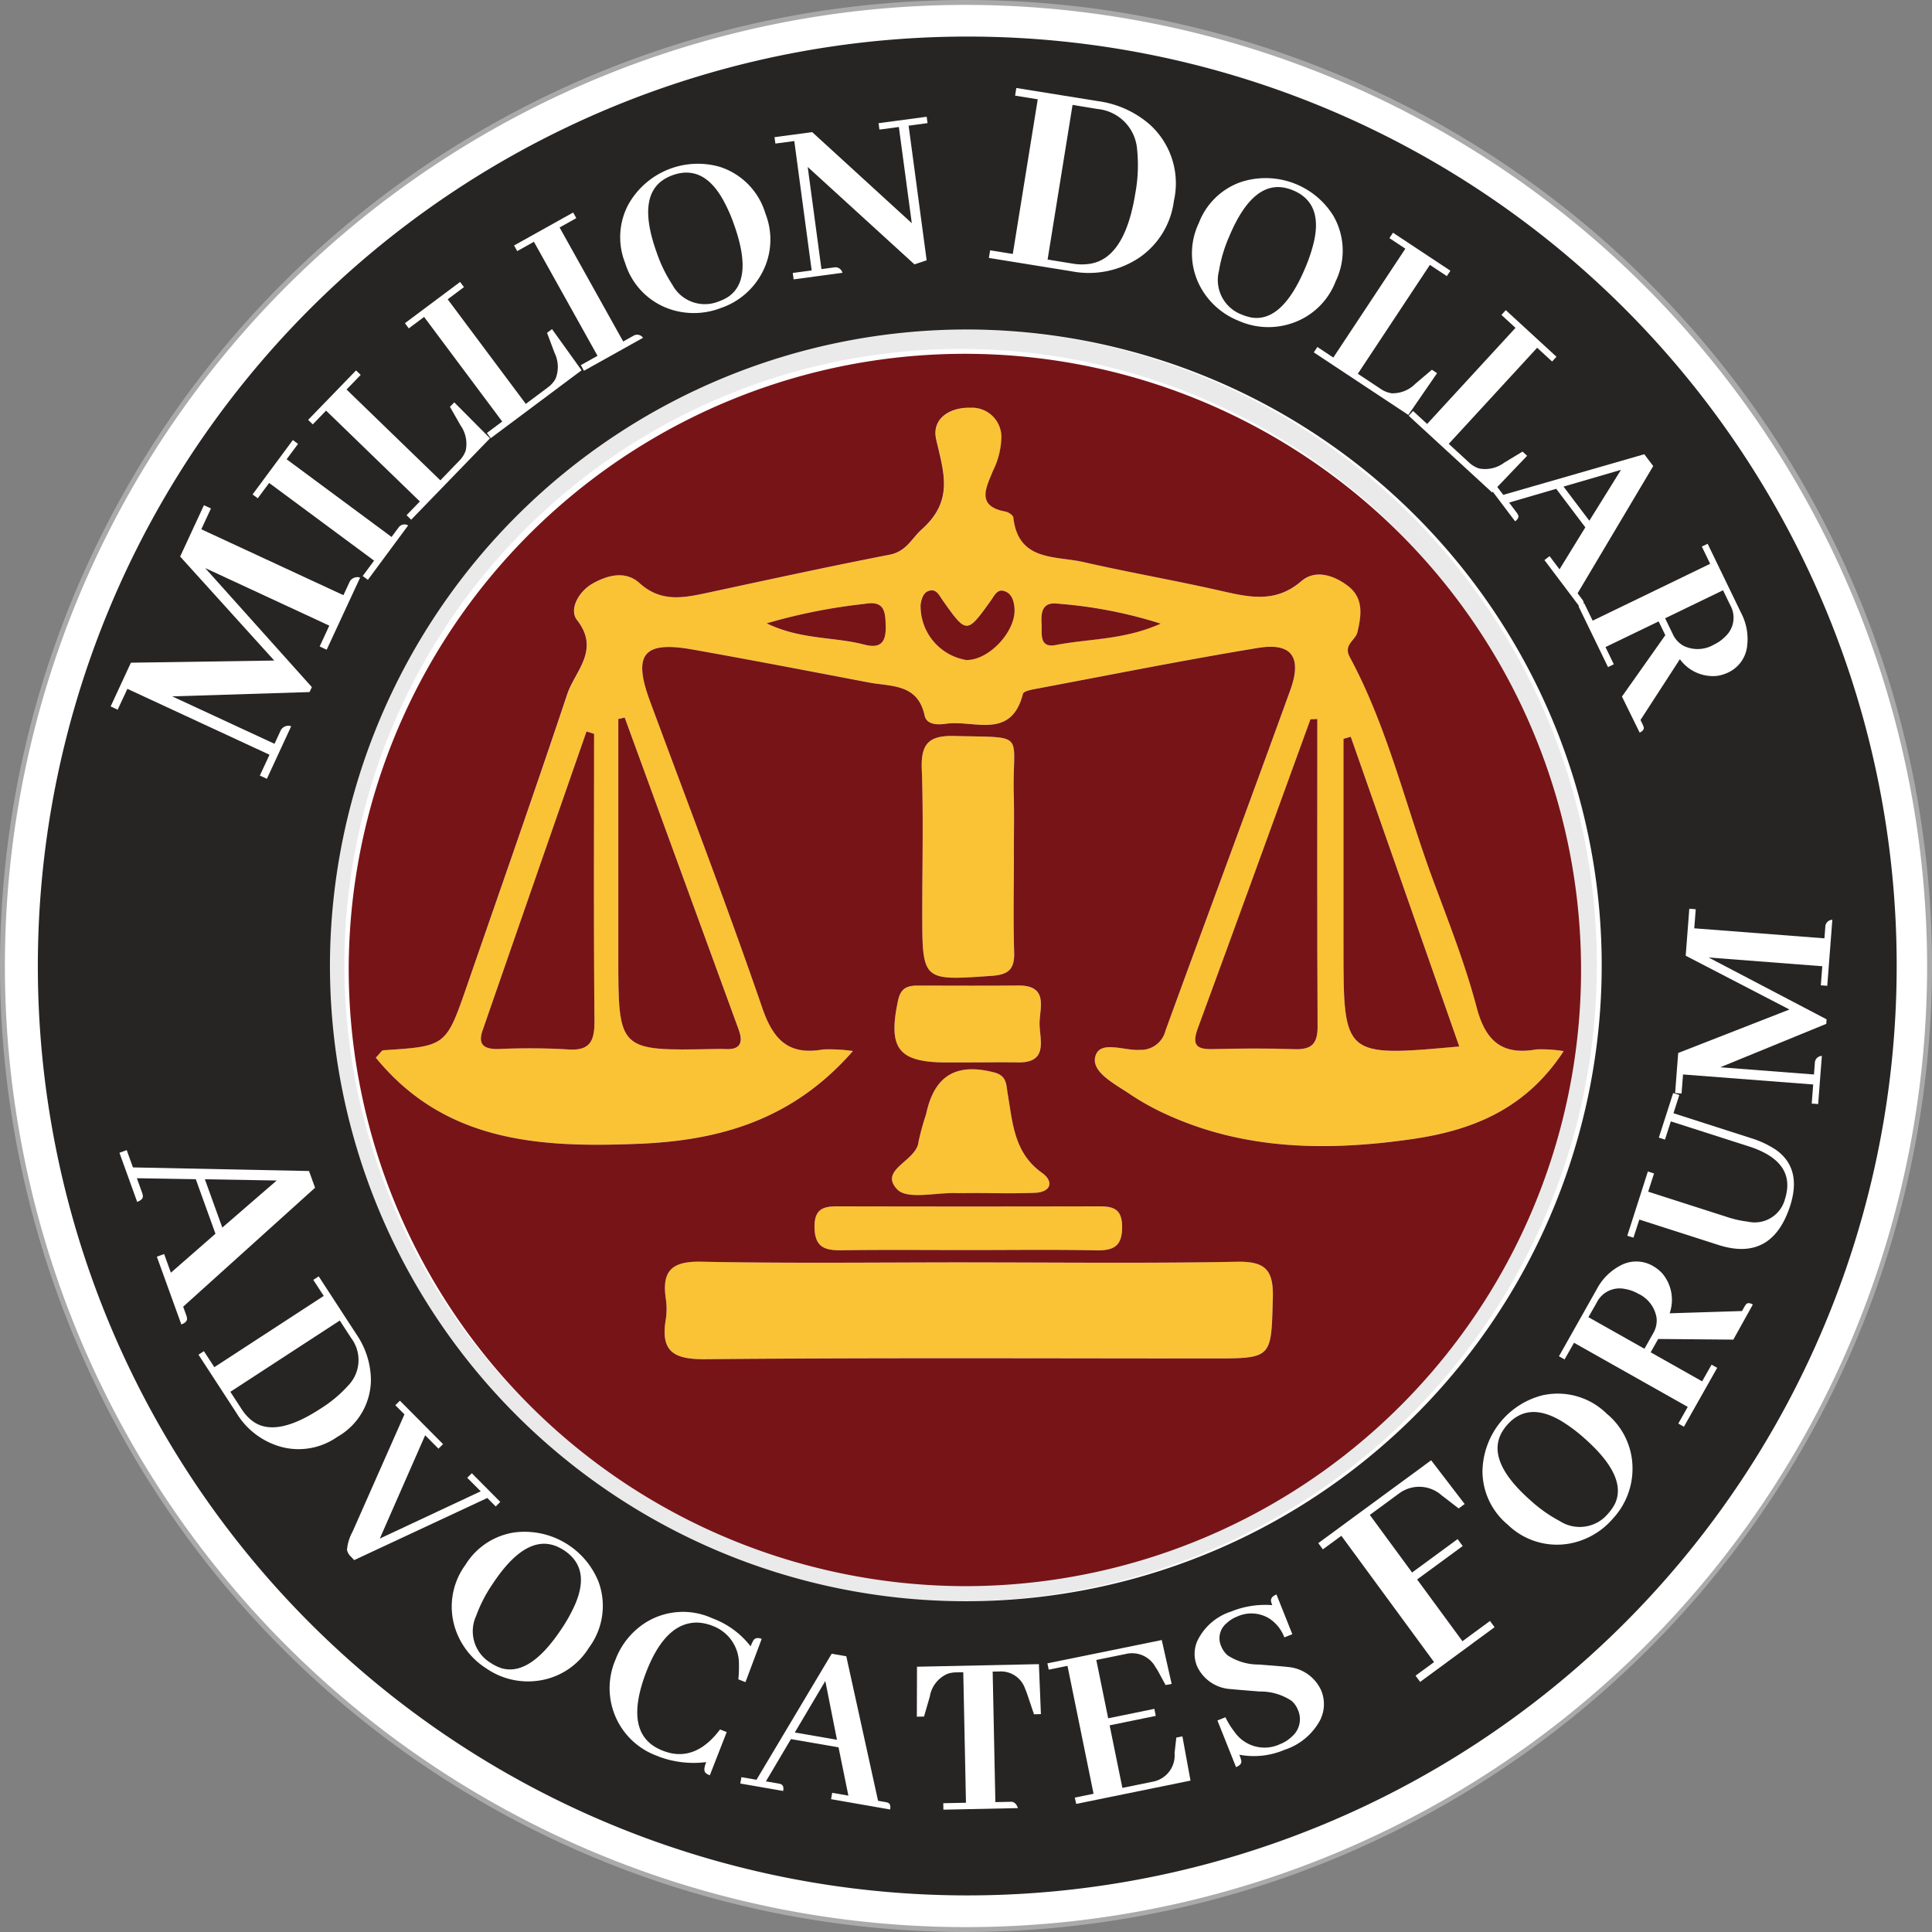 <svg xmlns="http://www.w3.org/2000/svg" xmlns:xlink="http://www.w3.org/1999/xlink" id="Group_14132" data-name="Group 14132" width="143.047" height="143.047" viewBox="0 0 143.047 143.047"><rect x="0" y="0" width="143.047" height="143.047" fill="#808080" stroke="none"/><defs><clipPath id="clip-path"><rect id="Rectangle_5544" data-name="Rectangle 5544" width="143.047" height="143.047" fill="none"></rect></clipPath></defs><g id="Group_14131" data-name="Group 14131" clip-path="url(#clip-path)"><path id="Path_5040" data-name="Path 5040" d="M143.056,71.714A71.342,71.342,0,1,1,71.714.372a71.342,71.342,0,0,1,71.342,71.342" transform="translate(-0.191 -0.191)" fill="#fff"></path><path id="Path_5041" data-name="Path 5041" d="M71.524,143.047a71.523,71.523,0,1,1,71.523-71.523,71.6,71.6,0,0,1-71.523,71.523m0-142.684a71.161,71.161,0,1,0,71.161,71.161A71.242,71.242,0,0,0,71.524.363" fill="#aaa"></path><path id="Path_5042" data-name="Path 5042" d="M143.6,97.294A47.089,47.089,0,1,1,96.7,50.083a47.009,47.009,0,0,1,46.9,47.211m-92.731-.067A45.622,45.622,0,1,0,96.525,51.545,45.642,45.642,0,0,0,50.867,97.227" transform="translate(-25.369 -25.709)" fill="#ebeaea"></path><path id="Path_5043" data-name="Path 5043" d="M145.112,109.669c-2.877,4.425-6.979,5.905-11.295,6.521-6.1.869-12.221.833-18.017-1.8a18.714,18.714,0,0,1-2.787-1.536c-1.088-.739-2.844-1.608-2.58-2.753.3-1.3,2.146-.447,3.295-.53a1.879,1.879,0,0,0,1.911-1.424c3.062-8.405,6.192-16.786,9.236-25.2.893-2.468.1-3.547-2.391-3.136-5.418.892-10.8,1.97-16.2,2.985-.426.08-1.143.189-1.2.417-.867,3.428-3.626,1.919-5.671,2.21-.607.086-1.458.1-1.607-.6-.509-2.384-2.478-2.138-4.137-2.454-4.35-.829-8.7-1.667-13.058-2.442-3.637-.647-4.424.354-3.136,3.836,2.8,7.558,5.688,15.085,8.31,22.7.828,2.408,1.976,3.524,4.512,3.076a12.5,12.5,0,0,1,2.2.117c-4.463,5.12-9.907,6.627-15.829,6.869-7.247.3-14.343-.06-19.5-6.379.332-.333.438-.538.557-.546,4.64-.3,4.644-.3,6.187-4.752,2.494-7.2,5.023-14.381,7.443-21.6.58-1.73,2.467-3.267.723-5.5-.59-.755.092-2.086,1.141-2.685,1.14-.651,2.462-.978,3.495-.042,1.569,1.421,3.225,1.1,4.984.724,4.5-.967,9-1.949,13.523-2.827,1.251-.243,1.63-1.2,2.392-1.884,2.39-2.139,1.611-4.214,1.058-6.668-.339-1.5.979-2.378,2.551-2.33a2.173,2.173,0,0,1,2.268,2.406,5.805,5.805,0,0,1-.618,2.276c-.454,1.162-1.308,2.6.931,3.005.222.04.565.269.584.44.364,3.264,3.109,2.826,5.194,3.3,3.367.768,6.775,1.358,10.143,2.122,2.109.479,4.067.948,5.993-.714,1.027-.887,2.421-.428,3.457.369,1.158.892.99,2.166.689,3.417-.149.621-1.066.911-.564,1.844,2.829,5.254,4.145,11.082,6.21,16.627,1.143,3.07,2.347,6.138,3.181,9.3.657,2.492,1.88,3.571,4.434,3.116a10.313,10.313,0,0,1,2,.126M75.6,84.975l-.47.106v17.536c0,7.033,0,7.033,7.06,6.893.266-.005.533-.02.8,0,1.129.083,1.423-.418,1.049-1.44q-4.222-11.546-8.436-23.1m51.282.107-.505.017c-2.77,7.617-5.522,15.24-8.327,22.845-.431,1.168-.23,1.609,1.054,1.577,2.032-.051,4.069-.065,6.1.006,1.254.044,1.7-.409,1.7-1.675-.039-7.59-.019-15.18-.019-22.77m-53.551,1.1L72.769,86q-3.852,11.074-7.7,22.15c-.388,1.12.215,1.379,1.2,1.361a49.346,49.346,0,0,1,5.042.025c1.717.145,2.063-.6,2.049-2.144-.065-7.072-.029-14.145-.029-21.218m64.058,23.147-8.034-22.934-.538.154v15.393c0,8.163,0,8.163,8.572,7.387M100.831,80.7c1.7.078,3.773-2.138,3.622-3.857-.049-.562-.224-1.1-.782-1.256-.493-.14-.7.34-.959.7-1.788,2.507-1.805,2.506-3.572,0-.256-.361-.447-.836-.949-.728-.468.1-.609.564-.688,1.021a4.049,4.049,0,0,0,3.326,4.113m14.459-2.68a33.554,33.554,0,0,0-7.57-1.476c-1.185-.168-1.312.579-1.26,1.456.043.738-.212,1.852,1.067,1.6,2.439-.476,5.016-.359,7.763-1.583M86.1,78c2.553,1.23,4.989.985,7.234,1.575,1.14.3,1.609-.113,1.585-1.318-.022-1.1-.072-1.963-1.547-1.7A41.978,41.978,0,0,0,86.1,78" transform="translate(-29.342 -31.845)" fill="#f9c335"></path><path id="Path_5044" data-name="Path 5044" d="M147.049,120.82c0,2.39-.051,4.781.02,7.168.037,1.256-.423,1.654-1.674,1.741-5.133.358-5.13.4-5.129-4.722,0-3.54.092-7.083-.037-10.619-.069-1.87.553-2.467,2.413-2.42,5.472.139,4.284-.328,4.4,4.338.038,1.5.006,3.009.005,4.513" transform="translate(-71.981 -57.476)" fill="#f9c335"></path><path id="Path_5045" data-name="Path 5045" d="M135.236,186.765c-3.092,0-6.184-.029-9.274.015-1.217.018-2.013-.158-2.046-1.674-.036-1.647.952-1.58,2.071-1.577q9.407.02,18.814,0c1.052,0,1.877.024,1.89,1.489s-.61,1.792-1.915,1.767c-3.179-.061-6.36-.02-9.54-.02" transform="translate(-63.609 -94.211)" fill="#f9c335"></path><path id="Path_5046" data-name="Path 5046" d="M123.518,192c6.65,0,13.3.081,19.95-.048,2.1-.04,2.734.574,2.676,2.678-.123,4.478-.011,4.481-4.511,4.481-12.5,0-25.006-.061-37.508.055-2.315.021-3.328-.541-2.93-2.925a5.242,5.242,0,0,0,0-1.592c-.3-2.079.513-2.74,2.638-2.7,6.559.132,13.122.048,19.684.048" transform="translate(-51.903 -98.536)" fill="#f9c335"></path><path id="Path_5047" data-name="Path 5047" d="M141.5,171.848c-.353,0-.706.009-1.058,0-1.494-.046-3.612.5-4.346-.274-1.407-1.478,1.445-2.084,1.577-3.531a18.777,18.777,0,0,1,.56-2.034c.6-2.86,2.22-3.825,5.025-3.1.965.248.9.887,1.015,1.577.369,2.151.462,4.381,2.542,5.863.885.631.693,1.436-.551,1.481-1.586.058-3.175.014-4.763.014Z" transform="translate(-69.662 -83.507)" fill="#f9c335"></path><path id="Path_5048" data-name="Path 5048" d="M141.5,155.644h-1.59c-3.559,0-4.325-1.04-3.563-4.595.2-.938.711-1.092,1.478-1.091,2.473,0,4.947.018,7.42-.005,2.3-.021,1.562,1.714,1.577,2.858.015,1.164.664,2.882-1.611,2.835-1.237-.025-2.474,0-3.71,0" transform="translate(-69.856 -76.977)" fill="#f9c335"></path><path id="Path_5049" data-name="Path 5049" d="M53.052,99.431a45.622,45.622,0,1,1,45.431,45.6,45.733,45.733,0,0,1-45.431-45.6M143,105.415a10.231,10.231,0,0,0-2-.126c-2.555.455-3.777-.624-4.434-3.116-.834-3.159-2.038-6.226-3.181-9.3-2.065-5.546-3.381-11.374-6.21-16.628-.5-.933.415-1.222.564-1.843.3-1.252.469-2.526-.689-3.417-1.036-.8-2.429-1.256-3.457-.369-1.926,1.662-3.884,1.193-5.993.714-3.368-.764-6.775-1.354-10.143-2.122-2.084-.476-4.83-.038-5.194-3.3-.019-.171-.362-.4-.584-.44-2.239-.407-1.385-1.843-.931-3.005a5.806,5.806,0,0,0,.618-2.276,2.173,2.173,0,0,0-2.268-2.406c-1.571-.049-2.889.83-2.551,2.33.554,2.454,1.332,4.529-1.058,6.668-.762.682-1.141,1.641-2.392,1.884-4.52.878-9.02,1.86-13.523,2.827-1.759.378-3.415.7-4.984-.724-1.033-.936-2.354-.609-3.495.042-1.049.6-1.731,1.931-1.141,2.685,1.744,2.231-.144,3.769-.723,5.5C66.819,86.216,64.29,93.4,61.8,100.6c-1.544,4.456-1.547,4.453-6.187,4.752-.119.007-.225.212-.557.546,5.157,6.319,12.253,6.675,19.5,6.379,5.922-.242,11.366-1.749,15.829-6.869a12.5,12.5,0,0,0-2.2-.117c-2.536.448-3.684-.668-4.512-3.076-2.622-7.619-5.514-15.145-8.31-22.7-1.288-3.482-.5-4.483,3.136-3.836,4.36.775,8.708,1.612,13.058,2.442,1.66.316,3.629.07,4.137,2.454.149.7,1,.689,1.607.6,2.045-.291,4.8,1.218,5.671-2.21.057-.228.775-.337,1.2-.417,5.4-1.016,10.784-2.093,16.2-2.985,2.495-.411,3.285.668,2.391,3.136-3.044,8.412-6.174,16.792-9.236,25.2a1.879,1.879,0,0,1-1.911,1.424c-1.149.083-2.995-.772-3.295.53-.263,1.145,1.493,2.014,2.58,2.753a18.713,18.713,0,0,0,2.787,1.536c5.8,2.631,11.921,2.668,18.017,1.8,4.316-.616,8.418-2.1,11.3-6.521M98.848,121.057c-6.562,0-13.125.084-19.685-.048-2.124-.043-2.938.618-2.637,2.7a5.261,5.261,0,0,1,0,1.592c-.4,2.383.615,2.946,2.93,2.925,12.5-.116,25.005-.055,37.508-.055,4.5,0,4.387,0,4.511-4.481.058-2.1-.572-2.719-2.676-2.678-6.648.128-13.3.047-19.95.048M102.3,90.935c0-1.5.032-3.01-.006-4.513-.119-4.666,1.068-4.2-4.4-4.338-1.86-.047-2.481.549-2.413,2.42.129,3.535.037,7.079.037,10.619,0,5.123,0,5.08,5.129,4.722,1.252-.087,1.712-.485,1.675-1.741-.071-2.388-.021-4.779-.019-7.168m-3.442,29.21c3.18,0,6.361-.041,9.54.02,1.305.025,1.928-.309,1.915-1.767s-.838-1.491-1.89-1.489q-9.407.02-18.814,0c-1.119,0-2.107-.07-2.071,1.577.033,1.515.83,1.691,2.046,1.674,3.091-.044,6.183-.015,9.274-.015m.21-4.213v-.008c1.588,0,3.177.044,4.763-.014,1.245-.046,1.437-.85.551-1.481-2.08-1.481-2.172-3.712-2.542-5.862-.119-.69-.051-1.329-1.015-1.577-2.806-.721-4.427.243-5.025,3.1a18.893,18.893,0,0,0-.561,2.034c-.131,1.447-2.984,2.053-1.577,3.531.735.771,2.853.228,4.346.273.353.011.706,0,1.059,0m-.188-9.675c1.237,0,2.474-.021,3.71,0,2.275.046,1.626-1.672,1.611-2.835-.015-1.144.72-2.879-1.577-2.858-2.473.023-4.947.009-7.42.005-.767,0-1.278.153-1.478,1.09-.762,3.555,0,4.592,3.563,4.6q.795,0,1.59,0" transform="translate(-27.233 -27.591)" fill="#771417"></path><path id="Path_5050" data-name="Path 5050" d="M94.549,109.172q4.217,11.548,8.436,23.1c.374,1.022.08,1.522-1.05,1.44-.264-.019-.531,0-.8,0-7.06.14-7.06.14-7.06-6.892V109.278l.47-.106" transform="translate(-48.294 -56.042)" fill="#771417"></path><path id="Path_5051" data-name="Path 5051" d="M190.888,109.392c0,7.59-.02,15.181.019,22.77.007,1.266-.444,1.719-1.7,1.675-2.031-.072-4.067-.056-6.1-.006-1.284.032-1.485-.408-1.054-1.577,2.8-7.6,5.557-15.227,8.327-22.844l.5-.018" transform="translate(-93.351 -56.155)" fill="#771417"></path><path id="Path_5052" data-name="Path 5052" d="M81.545,111.461c0,7.073-.037,14.145.029,21.218.014,1.549-.332,2.289-2.049,2.144a49.335,49.335,0,0,0-5.041-.025c-.984.018-1.587-.241-1.2-1.361q3.842-11.078,7.7-22.15l.56.174" transform="translate(-37.558 -57.128)" fill="#771417"></path><path id="Path_5053" data-name="Path 5053" d="M212.97,135.018c-8.572.776-8.572.776-8.572-7.387V112.238l.538-.154,8.034,22.934" transform="translate(-104.925 -57.537)" fill="#771417"></path><path id="Path_5054" data-name="Path 5054" d="M143.354,94.961a4.049,4.049,0,0,1-3.326-4.113c.079-.457.22-.921.688-1.021.5-.108.693.367.949.729,1.767,2.5,1.784,2.5,3.572,0,.26-.365.466-.845.959-.7.558.158.732.694.782,1.256.151,1.719-1.924,3.936-3.622,3.857" transform="translate(-71.865 -46.103)" fill="#771417"></path><path id="Path_5055" data-name="Path 5055" d="M167.282,93.3c-2.747,1.224-5.324,1.107-7.763,1.583-1.279.25-1.023-.864-1.067-1.6-.051-.877.076-1.624,1.26-1.456a33.544,33.544,0,0,1,7.57,1.476" transform="translate(-81.334 -47.127)" fill="#771417"></path><path id="Path_5056" data-name="Path 5056" d="M116.63,93.265a41.979,41.979,0,0,1,7.272-1.444c1.475-.262,1.525.6,1.547,1.7.024,1.205-.445,1.618-1.585,1.318-2.245-.591-4.681-.346-7.234-1.575" transform="translate(-59.87 -47.111)" fill="#771417"></path><path id="Path_5057" data-name="Path 5057" d="M74.293,5.564a68.815,68.815,0,1,0,68.9,68.78,68.774,68.774,0,0,0-68.9-68.78m.178,21.687A47.081,47.081,0,1,1,27.192,74.019,47.171,47.171,0,0,1,74.471,27.251" transform="translate(-2.761 -2.856)" fill="#272424"></path><path id="Path_5058" data-name="Path 5058" d="M24.26,77.1l-.715,1.542,10.523,4.88.474-1.022a.647.647,0,0,1,.762-.279L32.828,87.56l-.52-.241.714-1.542L23.83,81.513l7.9,8.816-.17.366-10.169.319,7.574,3.512.473-1.022a.647.647,0,0,1,.762-.279L28.4,97.119l-.521-.241.716-1.542-10.523-4.88L17.352,92l-.52-.241,1.5-3.238,10.612-.16-6.966-7.7,1.761-3.8Z" transform="translate(-8.64 -39.454)" fill="#fff"></path><path id="Path_5059" data-name="Path 5059" d="M46.963,77.3l-.384-.285.843-1.138-7.769-5.752L38.81,71.26l-.384-.284,2.981-4.027.384.285-.843,1.138,7.769,5.752.559-.754a.538.538,0,0,1,.668-.1Z" transform="translate(-19.725 -34.367)" fill="#fff"></path><path id="Path_5060" data-name="Path 5060" d="M54.512,67.409l-.344-.332.985-1.018-6.943-6.726-.985,1.018-.343-.333,3.547-3.662.343.332L49.727,57.77l6.943,6.725,1.4-1.449a2,2,0,0,0,.476-.747,2.367,2.367,0,0,0-.38-1.872l-.785-1.377.32-.33,2.646,2.662Z" transform="translate(-24.067 -28.93)" fill="#fff"></path><path id="Path_5061" data-name="Path 5061" d="M67.96,54.465l-.286-.383,1.135-.847L63.025,45.49l-1.135.848-.286-.384L65.69,42.9l.286.383-1.205.9,5.784,7.745,1.617-1.208a2,2,0,0,0,.589-.661,2.367,2.367,0,0,0-.077-1.908l-.557-1.485.369-.275,2.189,3.05Z" transform="translate(-31.624 -22.024)" fill="#fff"></path><path id="Path_5062" data-name="Path 5062" d="M83.384,44.05l-.233-.417,1.237-.69L79.679,34.5l-1.237.69-.233-.417,4.375-2.441.233.417-1.237.691,4.709,8.441.82-.457a.538.538,0,0,1,.65.184Z" transform="translate(-40.147 -16.598)" fill="#fff"></path><path id="Path_5063" data-name="Path 5063" d="M101.677,25.1a5.17,5.17,0,0,1,3.433,3.467,5.237,5.237,0,0,1-.208,4.328,5.425,5.425,0,0,1-3.116,2.686,5.551,5.551,0,0,1-3.693.09,5.225,5.225,0,0,1-3.366-3.434,5.154,5.154,0,0,1,.231-4.318,5.9,5.9,0,0,1,6.718-2.818m.705,9.626q1.867-1.294.389-5.391a11.57,11.57,0,0,0-.841-1.861q-1.462-2.541-3.693-1.736c-.1.036-.2.08-.31.131q-2.464,1.153-.86,5.6a10.507,10.507,0,0,0,1.162,2.385,2.728,2.728,0,0,0,3.434,1.226,3.377,3.377,0,0,0,.719-.353" transform="translate(-48.441 -12.765)" fill="#fff"></path><path id="Path_5064" data-name="Path 5064" d="M125.54,18.24l3.562-.478.063.473-1.4.189L129.1,28.39l-.906.3-7.9-7.209,1.016,7.562,1.018-.136a.537.537,0,0,1,.537.409l-3.614.487-.064-.475,1.4-.188-1.287-9.58-1.4.188-.064-.474,2.79-.374L128,25.644l-.957-7.123-1.439.192Z" transform="translate(-60.49 -9.118)" fill="#fff"></path><path id="Path_5065" data-name="Path 5065" d="M158.557,14.361a7.318,7.318,0,0,1,3.809,1.734,5.864,5.864,0,0,1,1.778,5.645,6,6,0,0,1-2.573,4.211,6.715,6.715,0,0,1-5.025,1l-6.1-.985.092-.566,1.678.271,1.848-11.451-1.678-.271.091-.566Zm-1.916.273-1.848,11.451,1.846.3a4,4,0,0,0,1.289.014q2.582-.4,3.357-5.2a11.44,11.44,0,0,0,.137-3.248,3.251,3.251,0,0,0-2.935-3.013Z" transform="translate(-77.228 -6.868)" fill="#fff"></path><path id="Path_5066" data-name="Path 5066" d="M191.8,29.832a5.171,5.171,0,0,1,.187,4.876,5.235,5.235,0,0,1-3.079,3.049,5.425,5.425,0,0,1-4.111-.126,5.55,5.55,0,0,1-2.783-2.43,5.221,5.221,0,0,1-.159-4.805,5.156,5.156,0,0,1,3.088-3.027,5.9,5.9,0,0,1,6.857,2.463M185.815,37.4q2.251.307,3.93-3.711a11.6,11.6,0,0,0,.639-1.939q.639-2.861-1.55-3.776c-.1-.04-.2-.079-.317-.113q-2.6-.816-4.418,3.545a10.568,10.568,0,0,0-.756,2.543,2.729,2.729,0,0,0,1.7,3.226,3.432,3.432,0,0,0,.769.226" transform="translate(-93.093 -13.881)" fill="#fff"></path><path id="Path_5067" data-name="Path 5067" d="M199.88,44.269l.264-.4,1.181.782,5.334-8.061-1.181-.782.264-.4,4.252,2.814-.264.4-1.255-.831-5.335,8.061,1.683,1.114a1.982,1.982,0,0,0,.821.331,2.375,2.375,0,0,0,1.77-.718l1.209-1.025.384.254L206.878,48.9Z" transform="translate(-102.605 -18.178)" fill="#fff"></path><path id="Path_5068" data-name="Path 5068" d="M214.316,55l.324-.351,1.042.959,6.543-7.115-1.042-.959.323-.352,3.753,3.451-.324.352-1.107-1.019-6.544,7.115,1.485,1.366a2,2,0,0,0,.759.457,2.365,2.365,0,0,0,1.861-.429l1.357-.821.339.311-2.593,2.715Z" transform="translate(-110.016 -24.218)" fill="#fff"></path><path id="Path_5069" data-name="Path 5069" d="M230.633,76.947l.382-.289.736.975,1.911-3.108-2.155-2.853-3.491,1.018.566.748a1.015,1.015,0,0,1,.1.166c.071.154,0,.311-.218.475l-1.942-2.571.381-.288.683.9,10.441-3.008.662.875-5.6,9.421.331.438a.862.862,0,0,1,.1.166q.107.229-.218.475Zm5.67-6.68-4.255,1.24,1.911,2.529Z" transform="translate(-116.283 -35.48)" fill="#fff"></path><path id="Path_5070" data-name="Path 5070" d="M240.154,87.357l.43-.209.617,1.276,8.7-4.212-.617-1.275.43-.208,2.483,5.13a4.159,4.159,0,0,1,.444,2.421,2.456,2.456,0,0,1-1.4,1.977,2.888,2.888,0,0,1-.858.258,3.033,3.033,0,0,1-2.724-1.239l-2.916,4.5.162.335a1.326,1.326,0,0,1,.076.2c.035.153-.064.287-.3.4l-1.311-2.669,3.21-4.544-.493-1.02-3.936,1.9.617,1.275-.43.208Zm10.7-1.185-4.287,2.075.579,1.195a1.853,1.853,0,0,0,.781.841,2.385,2.385,0,0,0,2.258-.09,2.93,2.93,0,0,0,.847-.607,1.891,1.891,0,0,0,.354-2.316Z" transform="translate(-123.279 -42.468)" fill="#fff"></path><path id="Path_5071" data-name="Path 5071" d="M20.936,182.869l.54-.194.5,1.379,3.3-2.883-1.456-4.036-4.363-.075.382,1.059a1.2,1.2,0,0,1,.059.227q.041.3-.419.467l-1.312-3.637.539-.195.461,1.279,13.036.267.447,1.239-9.765,8.806.224.62a1.036,1.036,0,0,1,.059.227c.027.2-.113.356-.419.467Zm8.874-5.639-5.318-.092,1.291,3.577Z" transform="translate(-9.323 -89.824)" fill="#fff"></path><path id="Path_5072" data-name="Path 5072" d="M41.9,198.486a6.086,6.086,0,0,1,1.066,3.321,4.883,4.883,0,0,1-2.485,4.261,4.994,4.994,0,0,1-4.039.773,5.6,5.6,0,0,1-3.43-2.539L30.2,199.985l.4-.261.773,1.186,8.1-5.278-.773-1.186.4-.261Zm-1.241-1.03-8.1,5.278.851,1.305a3.322,3.322,0,0,0,.714.8q1.694,1.368,5.09-.846a9.563,9.563,0,0,0,2.08-1.736,2.709,2.709,0,0,0,.213-3.5Z" transform="translate(-15.503 -99.682)" fill="#fff"></path><path id="Path_5073" data-name="Path 5073" d="M53.1,224.664a.985.985,0,0,1-.31-.514,3.423,3.423,0,0,1,.418-1.363l3.836-8.674-.674-.678.339-.336,3.193,3.216-.339.337-.985-.993-3.358,7.649,7.473-3.5-1-1,.34-.337,2.108,2.123-.339.337-.623-.628-9.856,4.6Z" transform="translate(-27.099 -109.391)" fill="#fff"></path><path id="Path_5074" data-name="Path 5074" d="M79.606,236.781a5.17,5.17,0,0,1-.726,4.825,5.235,5.235,0,0,1-3.594,2.422,5.426,5.426,0,0,1-4.015-.89,5.555,5.555,0,0,1-2.281-2.907,5.226,5.226,0,0,1,.74-4.751,5.153,5.153,0,0,1,3.6-2.4,5.9,5.9,0,0,1,6.277,3.7M72.312,243.1q2.154.722,4.554-2.912a11.615,11.615,0,0,0,.989-1.787q1.161-2.691-.818-4a3.367,3.367,0,0,0-.291-.17q-2.4-1.286-5,2.659a10.553,10.553,0,0,0-1.217,2.357,2.729,2.729,0,0,0,1.071,3.486,3.415,3.415,0,0,0,.713.365" transform="translate(-35.272 -119.613)" fill="#fff"></path><path id="Path_5075" data-name="Path 5075" d="M96.36,255.929a5.33,5.33,0,0,1-3.173-7.153,5.574,5.574,0,0,1,2.261-2.766,5.217,5.217,0,0,1,4.908-.3,6.37,6.37,0,0,1,2.837,2.079,2.791,2.791,0,0,1,.219-.465q.192-.247.6-.087l-1.2,3.2-.528-.206a8.488,8.488,0,0,0,.044-1.085,2.986,2.986,0,0,0-1.971-2.881,3.312,3.312,0,0,0-1.142-.237q-2.321,0-3.734,3.615-1.8,4.656,1.153,5.849a5.042,5.042,0,0,0,.574.187q2.053.48,3.721-1.738l.494.194-1.251,3.2a1.164,1.164,0,0,1-.283-.149q-.249-.192.019-.828a7.377,7.377,0,0,1-3.559-.423" transform="translate(-47.616 -125.891)" fill="#fff"></path><path id="Path_5076" data-name="Path 5076" d="M119.356,262.365l.081-.471,1.2.208-.729-3.576-3.524-.61-1.852,3.129.924.16a1.069,1.069,0,0,1,.189.051c.157.064.212.229.165.5l-3.175-.55.082-.471,1.116.193,5.567-9.331,1.082.187,2.352,10.7.541.094a.837.837,0,0,1,.189.05q.235.095.165.5Zm-.427-8.751-2.259,3.813,3.122.54Z" transform="translate(-57.822 -129.152)" fill="#fff"></path><path id="Path_5077" data-name="Path 5077" d="M141.451,263.96l-.01-.478,1.681-.035-.2-9.664-.513.011a2.121,2.121,0,0,0-.636.1,2.226,2.226,0,0,0-1.328,1.692l-.429,1.479-.531.011.011-3.7,9.026-.191.149,3.7-.513.011-.492-1.46q-.076-.228-.168-.439a1.889,1.889,0,0,0-1.868-1.271l-.531.011.2,9.663,1.2-.025q.318.028.47.468Z" transform="translate(-71.601 -129.97)" fill="#fff"></path><path id="Path_5078" data-name="Path 5078" d="M168.106,252.839l-.549-1.008a2.844,2.844,0,0,0-.188-.3,1.975,1.975,0,0,0-2.174-1l-2.22.452.88,4.319,3.418-.7.106.52-3.417.7.944,4.632,2.22-.453a1.984,1.984,0,0,0,1.645-2.124l.128-1.147.451-.091.6,3.275-8.465,1.726-.1-.468,1.387-.283-1.93-9.471-1.388.283-.1-.468,8.466-1.726.734,3.248Z" transform="translate(-81.804 -128.077)" fill="#fff"></path><path id="Path_5079" data-name="Path 5079" d="M191.091,251.79a4.611,4.611,0,0,1-2.688,2.292,5.784,5.784,0,0,1-3.344.362,2.5,2.5,0,0,1,.151.474q.016.28-.395.443l-1.377-3.453.592-.237a5.992,5.992,0,0,0,.686,1.1,2.7,2.7,0,0,0,3.349.894,2.61,2.61,0,0,0,.882-.561,1.689,1.689,0,0,0,.439-2.005,1.655,1.655,0,0,0-.47-.651,4.123,4.123,0,0,0-2.35-.683q-1.87-.15-2.17-.183a2.918,2.918,0,0,1-2.47-1.7,2.381,2.381,0,0,1,.021-1.858,4.2,4.2,0,0,1,2.5-2.18,6.708,6.708,0,0,1,3.051-.474,2.057,2.057,0,0,1-.089-.27q-.058-.338.4-.522l1.174,2.943-.592.236a2.86,2.86,0,0,0-1.083-1.378,2.521,2.521,0,0,0-2.426-.157,2.344,2.344,0,0,0-.747.469,1.441,1.441,0,0,0-.416,1.729,1.752,1.752,0,0,0,.476.668,4.18,4.18,0,0,0,2.31.679q1.847.14,2.13.18a2.965,2.965,0,0,1,2.483,1.734,2.62,2.62,0,0,1-.035,2.111" transform="translate(-93.298 -124.523)" fill="#fff"></path><path id="Path_5080" data-name="Path 5080" d="M208.1,238.575l-.34-.462,1.37-1.005-6.863-9.351-1.37,1.005-.34-.462,8.357-6.134,2.482,3.238-.445.327-1.155-.891a.062.062,0,0,0-.042-.022,2.5,2.5,0,0,0-3.189-.216l-2.192,1.609,3.131,4.264L210.873,228l.377.514-3.374,2.476,3.356,4.572,2.038-1.5.339.462Z" transform="translate(-102.951 -114.045)" fill="#fff"></path><path id="Path_5081" data-name="Path 5081" d="M230.067,212.123a5.169,5.169,0,0,1,4.678,1.385,5.235,5.235,0,0,1,1.9,3.893,5.42,5.42,0,0,1-1.437,3.853,5.55,5.55,0,0,1-3.193,1.858,5.226,5.226,0,0,1-4.6-1.389,5.153,5.153,0,0,1-1.876-3.9,5.9,5.9,0,0,1,4.531-5.705m5.254,8.1q1.013-2.033-2.255-4.912a11.6,11.6,0,0,0-1.633-1.226q-2.505-1.522-4.073.257a3.316,3.316,0,0,0-.209.264q-1.6,2.2,1.942,5.321a10.546,10.546,0,0,0,2.166,1.531,2.729,2.729,0,0,0,3.6-.579,3.455,3.455,0,0,0,.461-.657" transform="translate(-115.775 -108.831)" fill="#fff"></path><path id="Path_5082" data-name="Path 5082" d="M246.431,204.159l-.417-.235.7-1.234-8.42-4.748-.7,1.234-.416-.235,2.8-4.965a4.153,4.153,0,0,1,1.735-1.745,2.459,2.459,0,0,1,2.425.026,2.9,2.9,0,0,1,.7.559,3.033,3.033,0,0,1,.535,2.944l5.359-.168.182-.324a1.412,1.412,0,0,1,.12-.177c.106-.116.273-.11.5.018l-1.446,2.6-5.562-.048-.557.987,3.809,2.149.7-1.234.416.235Zm-7.071-8.113,4.148,2.34.653-1.157a1.866,1.866,0,0,0,.246-1.121,2.387,2.387,0,0,0-1.361-1.8,2.953,2.953,0,0,0-.982-.35,1.892,1.892,0,0,0-2.1,1.029Z" transform="translate(-121.752 -98.522)" fill="#fff"></path><path id="Path_5083" data-name="Path 5083" d="M247.576,176.857,249.1,172.1l.456.146-.433,1.349,5.8,1.861a8.069,8.069,0,0,0,1.578.358,2.316,2.316,0,0,0,2.753-1.682q.86-2.735-2.641-3.879L250.8,168.39l-.433,1.348-.455-.146,1.061-3.3.455.146-.433,1.349,5.714,1.835a7.121,7.121,0,0,1,1.891.886q1.92,1.379,1.032,4.143-1.343,4.124-5.248,2.908l-5.916-1.9L248.032,177Z" transform="translate(-127.09 -85.362)" fill="#fff"></path><path id="Path_5084" data-name="Path 5084" d="M256.378,138.292l-.109,1.412,9.637.742.073-.936a.537.537,0,0,1,.513-.439l-.376,4.889-.477-.036.109-1.412-8.419-.648,8.738,4.579-.026.335-7.846,3.214,6.936.534.072-.936a.538.538,0,0,1,.513-.439l-.274,3.565-.477-.036.109-1.413-9.637-.742-.109,1.412-.477-.037.228-2.966,8.238-3.218-7.683-3.983.268-3.477Z" transform="translate(-130.824 -70.971)" fill="#fff"></path></g></svg>
